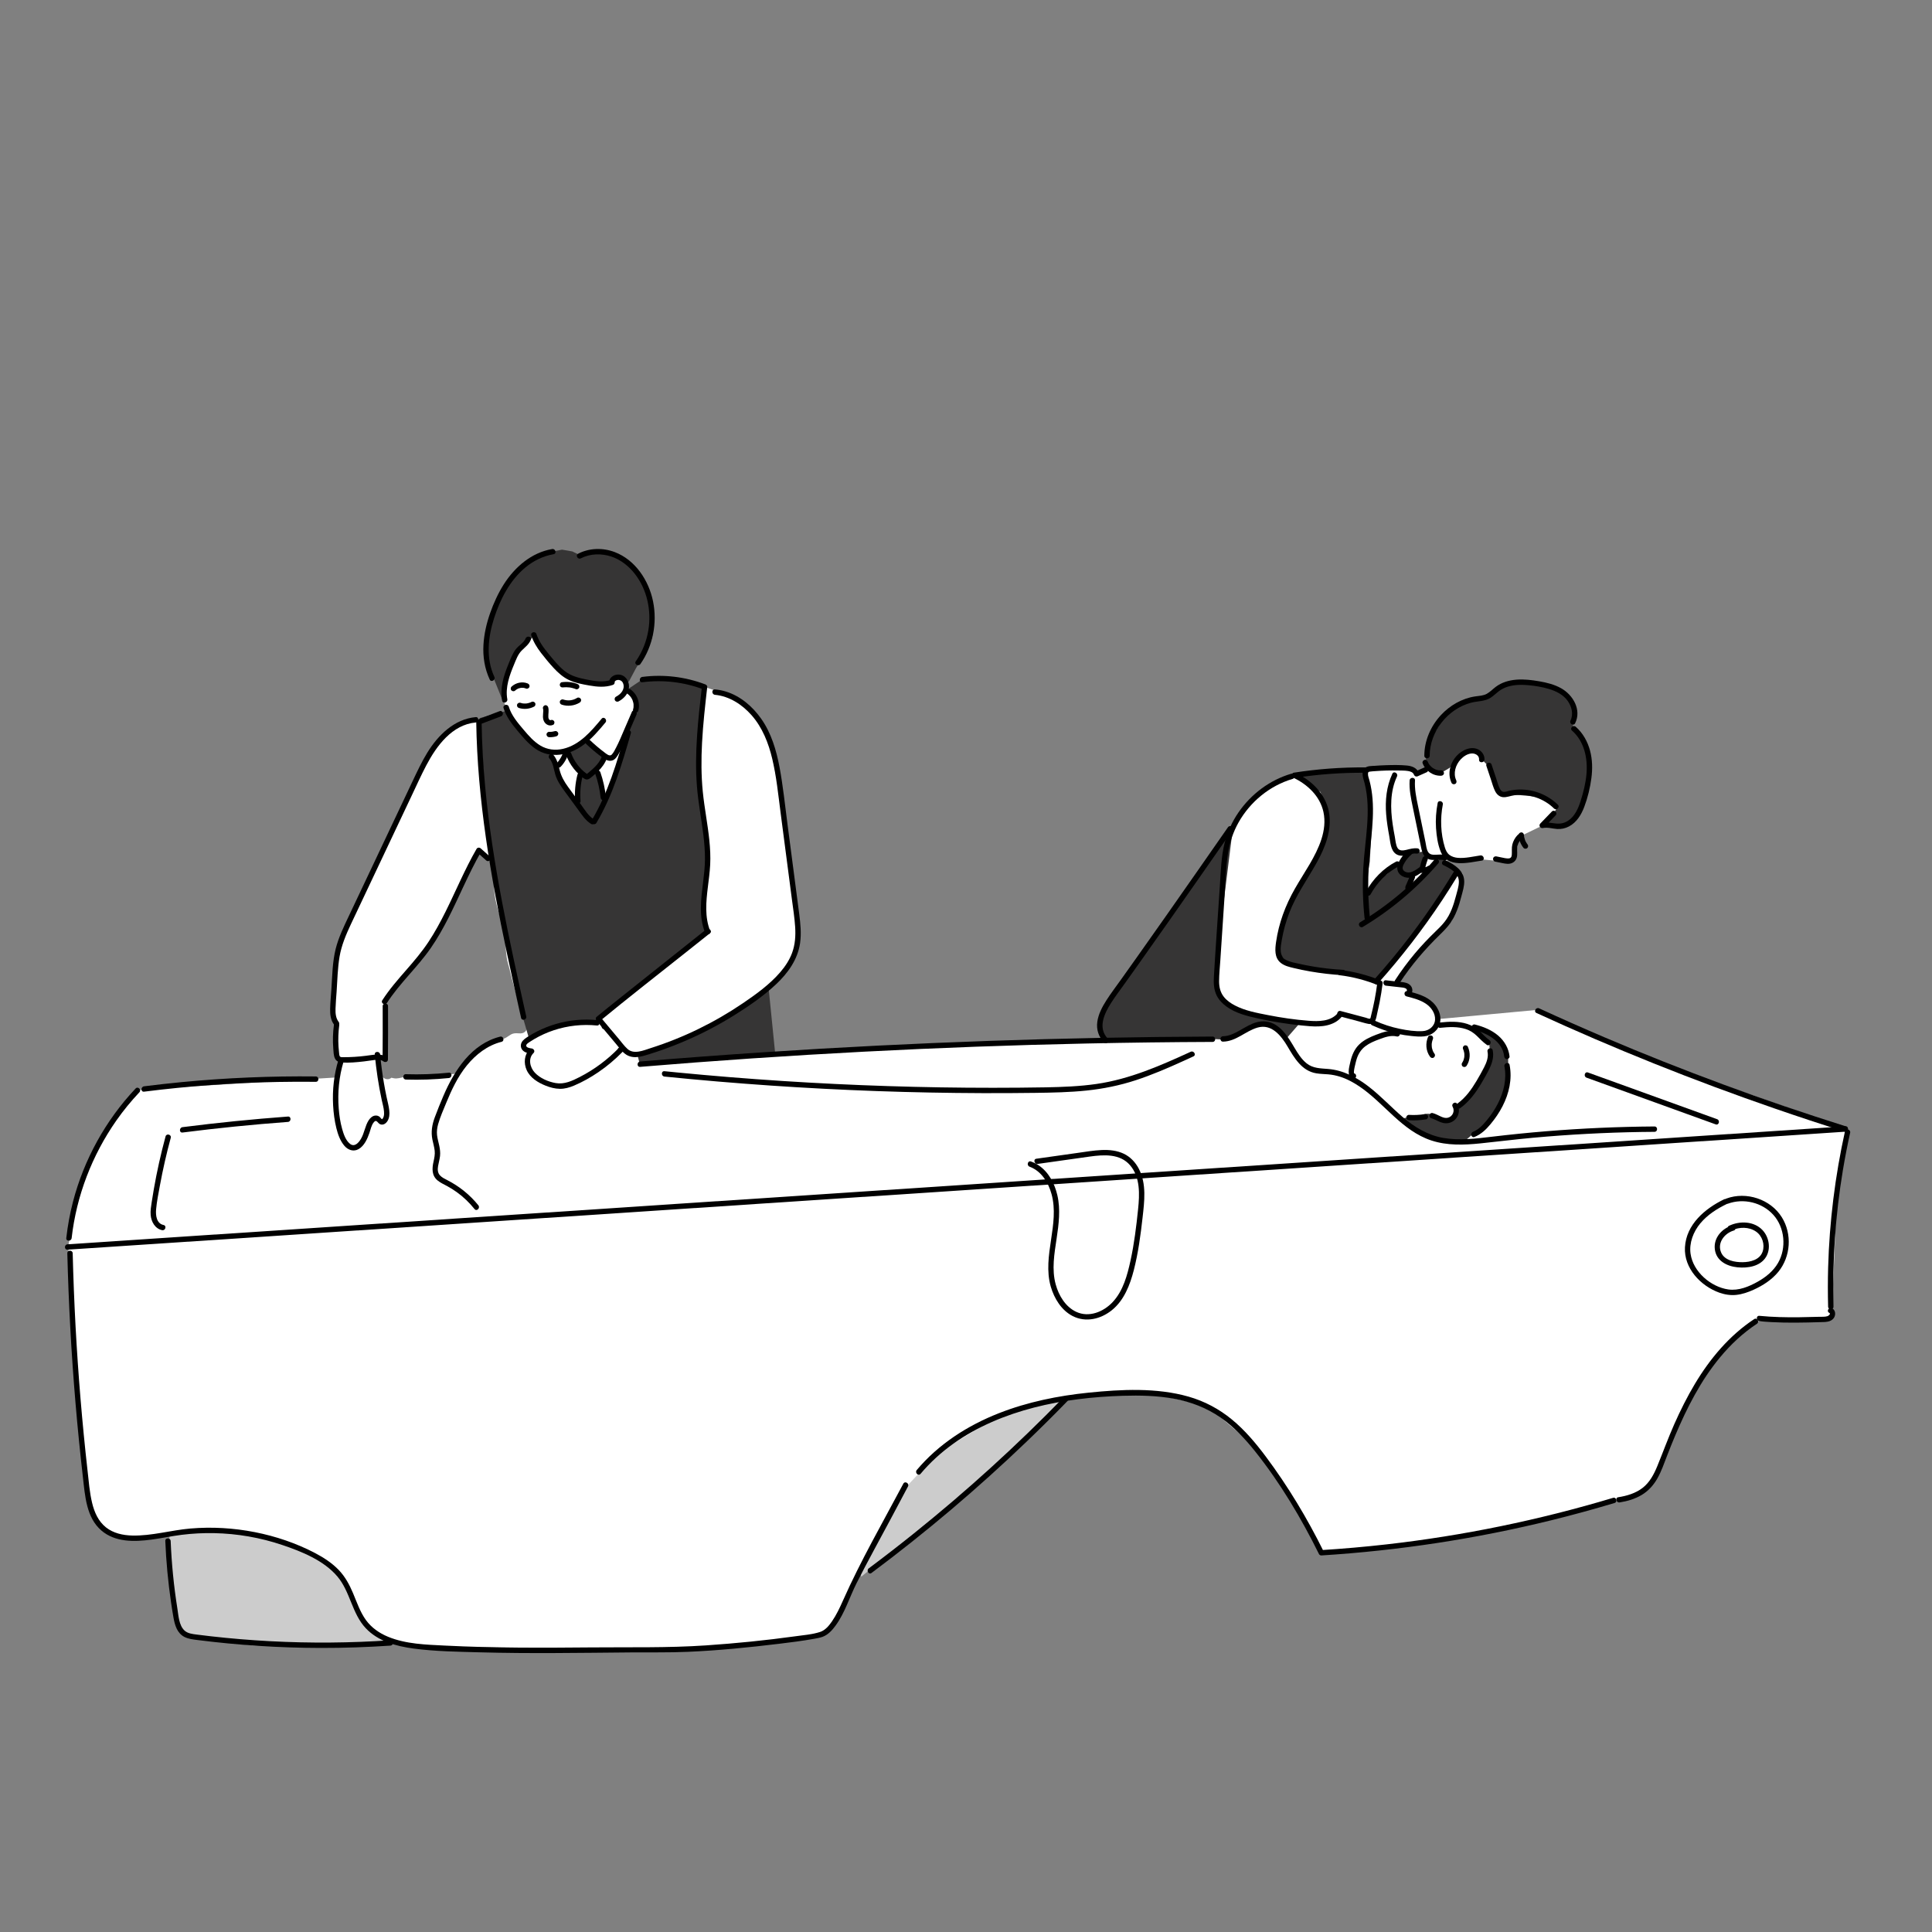 <?xml version="1.0" encoding="utf-8"?>
<!-- Generator: Adobe Adobe Illustrator 24.2.0, SVG Export Plug-In . SVG Version: 6.00 Build 0)  -->
<svg version="1.1" xmlns="http://www.w3.org/2000/svg" xmlns:xlink="http://www.w3.org/1999/xlink" x="0px" y="0px" width="1080px"
	 height="1080px" viewBox="0 0 1080 1080" style="enable-background:new 0 0 1080 1080;" xml:space="preserve">
<rect x="0" y="0" width="1080" height="1080" fill="#808080" stroke="none"/>
<style type="text/css">
	.st0{fill:#CCCCCC;}
	.st1{fill:#FFFFFF;}
	.st2{fill:#363535;}
</style>
<g id="レイヤー_5">
	<polygon class="st0" points="95.1,856.04 93.67,868.91 97.11,897.23 100.54,910.67 107.98,915.82 141.16,919.83 174.05,920.11 
		204.37,920.4 217.81,918.68 219.53,919.26 208.95,910.67 199.22,892.37 180.06,862.91 144.02,849.46 	"/>
	<polygon class="st0" points="481.47,881.38 546.01,828.79 577.99,800.7 598.61,781.28 584.86,768.73 522.41,789.64 474.3,851.2 	
		"/>
	<polygon class="st0" points="952.18,679.45 945.15,689.4 943.2,701.69 950.23,714.96 962.33,722.57 975.79,721.6 985.74,718.47 
		991.79,711.84 997.45,703.84 999.4,695.64 998.04,686.08 991.21,675.15 976.77,669.1 964.08,670.86 	"/>
</g>
<g id="レイヤー_4">
	<path class="st1" d="M1031.19,630.31l-109.54-38.4l-61.2-27.48l-55.76,5.18l-1-5.51l-10.02-7.26l-5.26-1l-0.25-4.26l-6.01-2.25
		l11.27-16.03l11.52-11.52l6.76-7.26l5.26-18.79l0.5-7.51l-8.27-5.01l-0.5-3.76l12.52,1.5l7.51-0.5l8.27,0.75l6.76,0.75l3.51-1.75
		l0.75-6.26l1-4.01l1.5-2.76l11.68-5.67l10.85-10.1l-4.06-3.23l-57.29-48.34l-10.4,8.14L798,422.86l1.43,5.45l-6.96,4.05l-3.8-2.66
		l-7.47-0.89l-16.71,1.39l-15.06,0.38l-24.3,2.03l-11.01,4.3l-10.51,6.58l-10.13,11.9l-4.81,7.47L615.2,567.11l-0.7,7.5l2.11,6.8
		l-183.74,7l-3.97-35.95l13.33-15.18l5-15.92l-4.07-22.22l-4.63-42.4l-8.15-40.54l-5.92-12.96l-11.48-10.92l-9.63-5.18l-9.07-2.96
		l-29.78-5.02l-5.6,1.13l-7.55,5.23l-1.07-4.4l-6.16-2.83l-6.41,2.09l-40.4-25l-10.35,12.94l-5.69,22.39l2.46,7.38l-19.67,4.66
		l-11.69,3.69l-13.29,18.1l-15.78,30.39l-27.4,56.96l-5.77,16.61l-3.17,17.73l-1.01,15.71l0.63,8.74l1.65,3.8v15.07l1.27,3.8
		l-0.63,8.91L81.1,608.89l-4.49,0.73l-13.36,16.61l-13.36,22.21l-8.13,25.82l-3.61,22.57l8.43,117.88l5.07,30.74l7.69,10.96
		l12.43,3.92l9.32-1.14l10.3-1.47h2.13l17.75-1.33l18.02,0.57l27.18,4.65l16.29,6.37l13.22,7.59l6.12,8.33l6.98,14.57l9.06,13.59
		l10.53,5.63l19.31,2.78l109.63,1.33h39.9l36.82-2.6l36.98-6.65l10.41-14.57l34.86-66.84l18.04-19.1l35.02-21.38l43.97-10.91
		l41.25-0.5l30.01,6.64l24.65,21.07l14.13,17.94l17.24,27.1l8.4,15.23l62.06-5.98l61.81-11.11l39.59-11.11l11.46-1.74l6.95-5.21
		l5.21-6.6l8.07-23.54l12.43-22.52l13.2-20.19l15.53-15.92l6.6-4.66l18.64-1.16l22.91-1.16l0.39-5.05l1.94-45.82l1.94-25.63
		l1.94-17.86l1.16-0.39l1.64-8.53L1031.19,630.31z M291.08,577.67c-1.49,0.04-2.89-0.3-4.36,0.15c-1.89,0.58-3.25,2.25-5.19,2.84
		c-2.19,0.67-4.07,0.09-6.19,1.19c-1.11,0.57-2.06,1.38-3.22,1.94c-3.2,1.57-5.43,4.14-8.33,6.2c-1.61,1.15-3.97,2.55-5.07,4.25
		c-0.9,1.4-0.67,2.92-1.6,4.22c-1.46,2.04-3.92,1.98-6.12,2.12c-3.91,0.24-7.61,1.95-11.55,1.8c-4.03-0.16-7.82-0.89-11.9-0.58
		c-2.07,0.15-4,1.01-6.06,1.07c-0.94,0.03-1.82-0.23-2.71-0.41c-2.57,2.24-6.45-0.42-5.69-3.67c0.01-0.05,0.04-0.1,0.05-0.15
		c-0.75-2.19-1.1-5.26-0.53-6.97c0.58-1.71,1.79-2.24,2.94-2.44c-0.01-0.05,0-0.11-0.01-0.16c-0.23-1.73-0.41-3.32-0.41-5.08
		c-0.01-6.07-0.79-12.3-0.16-18.32c0.38-3.61,0.48-7.43,2.81-10.37c3.22-4.06,6.98-8.25,10.56-11.99c3.21-3.36,7.27-6.8,9.85-10.61
		c2.53-3.73,4.94-7.77,7.27-11.63c2.45-4.06,4.5-8.17,5.53-12.71c0.98-4.32,3.17-9.39,5.54-13.16c0.44-0.7,1.03-1.07,1.65-1.19
		c1.26-2.28,1.63-5.15,2.71-7.57c1.24-2.78,3.08-5.73,4.88-8.18c1.27-1.73,3.55-2.28,5.23-0.67c5.78,5.52,4.58,14.76,5.44,21.97
		c1,8.37,4.71,15.98,5.79,24.3c0.65,4.96,0.34,9.8,1.75,14.7c1.12,3.88,1.94,7.84,3.05,11.7c1.15,4,2.18,7.83,3.06,11.9
		c0.54,2.51,1.16,4.66,2.58,6.86c0.94,1.46,1.63,2.26,1.96,4.01C295.07,575.38,293.63,577.61,291.08,577.67z"/>
</g>
<g id="レイヤー_3">
	<polygon class="st2" points="829.61,389.95 820.54,392.13 813.56,395.04 806.43,402.28 801.8,409.82 797.94,417.92 797.07,424.22 
		798.26,429.43 801.75,431.53 805.55,432.1 810.42,429.19 812.94,426.23 815.64,423.28 818.11,421.77 822.78,419.06 823.89,420.88 
		826.32,421.78 827.79,423.64 829.04,425.24 833.25,429.48 837.91,443.06 846.58,444.21 855.29,445 863.24,446.19 868.31,450.17 
		870.02,452.06 868.48,454.89 861.73,461.93 869.7,461.91 876.32,461.01 879.26,458.59 883.36,453.52 886.83,444.64 888.8,436.19 
		889.16,428.03 887.13,421.75 885.47,415.4 882.31,408.51 879.54,407.46 878.93,403.41 880.19,397.88 879.05,391.23 873.82,386.51 
		865.83,382.67 855.71,380.5 846.66,380.51 840.71,382.82 835.54,386.79 	"/>
	<path class="st2" d="M824.01,574.93l4.63,4.77l3.79,2.94l0.42,5.05l-0.84,7.29l-4.63,7.85l-4.91,7.85l-5.89,5.75l-2.38,3.79
		l-0.28,2.8c0,0-2.94,2.24-5.56,3.14c-1.56,0.61-3.31-0.12-4.71-1.04c-1.4-0.92-2.72-2.07-4.36-2.42c-3.5-0.75-6.77,2.37-10.35,2.3
		c-1.47-0.03-3.12-0.57-4.31,0.29c3.59,3.85,7.28,7.78,12.01,10.1c2.87,1.41,6.01,2.16,9.12,2.9c4.06,0.97,8.56,1.88,12.24-0.1
		c3.12-1.68,5.34-5.32,8.87-5.57l10.18-11.28l3.79-7.43l2.24-8.41l0.28-6.45l-0.28-3.93v-4.77l-2.52-6.31l-4.35-4.77l-5.19-3.08
		L824.01,574.93z"/>
	<polygon class="st2" points="309.8,308.11 300.29,310.56 293.08,316.04 286.31,322.96 280.54,333.05 274.49,347.46 272.18,360.29 
		273.33,369.95 274.92,376.58 280.97,391.57 282.7,385.23 283.86,377.01 286.74,370.67 289.48,365.33 293.8,361.15 295.82,358.42 
		298.99,354.67 301.15,361.15 305.62,366.2 310.52,371.68 315.57,376.87 322.34,379.6 329.98,382.63 337.48,383.06 342.09,382.2 
		344.4,378.45 348.14,378.6 350.16,382.06 351.75,380.61 355.5,373.55 358.52,368.65 361.41,363.46 364.58,356.25 365.3,349.48 
		364.72,340.69 362.99,332.04 357.51,321.51 349.44,313.44 341.37,308.54 331.28,308.69 324.07,310.27 319.94,308.26 314.18,307.26 
			"/>
	<polygon class="st2" points="284.04,397.11 268.14,401.42 271.5,450.64 275.81,487.33 280.86,514.28 286.85,540.86 291.91,567.44 
		295.65,580.35 305.19,574.74 317.73,572.68 326.72,570.81 334.21,571.37 345.93,559.48 370.46,540.79 394.4,521.52 395.96,521.33 
		395.18,516.66 394.01,508.29 394.4,500.11 394.75,490.07 395.67,481.72 394.88,471.08 392.84,451.84 390.38,424.05 391.65,408.27 
		393.84,384.19 384.85,380.16 370.8,378.78 359.74,379.35 351.56,384.88 354.9,389.26 355.83,395.37 353.64,401.47 350.99,409.42 
		348.91,419.33 346.04,429.92 340.74,442.48 337.86,447.2 337.17,442.59 336.36,436.37 334.86,432.23 333.94,430.27 336.59,426.81 
		338.2,422.67 329.22,414.03 322.65,417.37 317.81,419.21 320.12,424.16 323.34,429.35 324.95,432.57 324.15,436.83 323.34,443.63 
		322.88,448.7 317.7,442.59 313.21,435.22 311.71,430.5 309.06,424.16 307.68,420.94 300.32,417.53 293.73,411.47 286.98,403.42 	
		"/>
	<polygon class="st2" points="763.32,430.83 725.91,432.49 730.73,437.62 738.13,442.75 740.99,449.99 742.2,457.38 740.69,466.28 
		736.32,477.59 729.68,488.91 723.04,499.62 718.21,512.59 715.2,524.96 715.5,533.71 719.87,538.08 727.87,540.5 740.84,541.55 
		752.15,543.36 761.66,546.23 768.9,547.74 774.18,543.36 784.13,531.75 796.05,516.21 806.01,501.13 812.79,489.66 814.6,486.49 
		805.86,479.4 802.69,481.52 791.37,495.24 787,498.41 789.11,494.64 791.22,489.21 795.15,486.34 797.56,480.76 798.77,477.29 
		796.35,475.93 790.77,476.69 786.85,477.14 785.19,481.06 782.63,483.48 779.91,484.08 775.54,488.45 771.01,491.62 768.9,495.24 
		765.58,498.26 763.32,500.97 764.22,490.87 765.73,481.67 766.33,470.35 766.79,461.91 766.79,452.55 765.13,439.28 	"/>
	<polygon class="st2" points="689.16,463.09 616.59,564.24 613.83,570.03 615.14,575.57 618.3,580.57 678.89,580.83 685.61,581.23 
		695.62,577.01 704.05,573.2 710.46,572.72 715.14,576.89 719.19,580.44 726.03,572.59 689.6,563.25 683.42,559.58 679.91,550.72 
		679.24,542.87 	"/>
	<polygon class="st2" points="429.62,551.94 433.3,588.61 357.64,594.87 356.28,589.5 384.15,579.76 403.86,569.8 	"/>
</g>
<g id="レイヤー_1">
	<g>
		<g>
			<path d="M1031.57,629.62c-129.34,8.58-258.68,17.16-388.02,25.75c-129.34,8.58-258.68,17.16-388.02,25.75
				c-72.59,4.82-145.18,9.63-217.77,14.45c-1.92,0.13-1.93,3.13,0,3c129.34-8.58,258.68-17.16,388.02-25.75
				c129.34-8.58,258.68-17.16,388.02-25.75c72.59-4.82,145.18-9.63,217.77-14.45C1033.49,632.49,1033.51,629.49,1031.57,629.62
				L1031.57,629.62z"/>
		</g>
	</g>
	<g>
		<g>
			<path d="M1031.35,632.42c-5.52,25-8.69,50.52-9.41,76.12c-0.2,7.3-0.2,14.6-0.01,21.9c0.05,1.93,3.05,1.93,3,0
				c-0.67-25.49,1.06-51.04,5.24-76.2c1.17-7.04,2.53-14.05,4.07-21.02C1034.66,631.33,1031.77,630.53,1031.35,632.42
				L1031.35,632.42z"/>
		</g>
	</g>
	<g>
		<g>
			<path d="M983.51,738.56c9.05,0.89,18.14,0.91,27.22,0.71c2.23-0.05,4.46-0.11,6.69-0.18c1.83-0.05,3.8,0.04,5.52-0.65
				c1.51-0.6,2.62-1.79,2.86-3.43c0.22-1.49-0.33-3.02-1.73-3.72c-1.72-0.86-3.25,1.73-1.51,2.59c1.06,0.52-0.38,1.67-0.94,1.85
				c-1.46,0.49-3.18,0.32-4.69,0.37c-3.72,0.11-7.44,0.21-11.15,0.25c-7.43,0.09-14.87-0.07-22.27-0.79
				C981.59,735.37,981.6,738.37,983.51,738.56L983.51,738.56z"/>
		</g>
	</g>
	<g>
		<g>
			<path d="M980.6,737.39c-13.86,9.16-24.66,22.04-33.14,36.21c-4.34,7.25-8.11,14.83-11.54,22.55c-3.42,7.72-6.29,15.65-9.49,23.46
				c-1.87,4.54-4.25,9.07-8.21,12.13c-3.92,3.03-8.81,4.47-13.63,5.23c-1.9,0.3-1.09,3.19,0.8,2.89c4.3-0.67,8.58-1.92,12.33-4.17
				c3.77-2.26,6.67-5.52,8.82-9.33c2.17-3.86,3.63-8.09,5.22-12.21c1.51-3.94,3.08-7.86,4.72-11.74
				c6.51-15.42,14.26-30.63,24.98-43.58c5.97-7.22,12.85-13.67,20.68-18.84C983.72,738.92,982.22,736.32,980.6,737.39L980.6,737.39z
				"/>
		</g>
	</g>
	<g>
		<g>
			<path d="M901.73,837.3c-41.34,12.41-83.78,21.16-126.67,26.02c-12.12,1.37-24.27,2.43-36.44,3.2c0.43,0.25,0.86,0.5,1.3,0.74
				c-9.18-18.55-19.92-36.42-32.31-53.01c-5.61-7.51-11.7-14.76-18.95-20.73c-7.17-5.91-15.32-10.25-24.26-12.8
				c-17.9-5.1-37.54-4.09-55.87-2.22c-17.07,1.74-34.09,5.19-50.1,11.47c-17.56,6.89-33.74,17.26-45.95,31.78
				c-1.24,1.47,0.88,3.6,2.12,2.12c21.8-25.9,55.31-37.52,88-41.69c8.34-1.06,16.73-1.68,25.13-1.93
				c9.57-0.28,19.25-0.09,28.69,1.67c9.27,1.73,18.08,5.06,25.84,10.46c7.48,5.21,13.78,11.96,19.44,19.05
				c14,17.56,25.7,37.24,35.64,57.33c0.22,0.44,0.8,0.77,1.3,0.74c43.35-2.72,86.45-9.29,128.62-19.68
				c11.84-2.92,23.6-6.14,35.28-9.64C904.37,839.64,903.59,836.75,901.73,837.3L901.73,837.3z"/>
		</g>
	</g>
	<g>
		<g>
			<path d="M504.96,829.4c-11.48,21.59-23.78,42.91-33.71,65.26c-1.8,4.05-3.7,8.12-6.23,11.78c-1.64,2.38-3.73,4.9-6.58,5.83
				c-4.38,1.43-9.31,1.79-13.84,2.42c-16.55,2.3-33.23,3.95-49.9,5.09c-21.4,1.46-42.94,0.93-64.38,1.13
				c-27.14,0.25-54.31,0.36-81.42-1.01c-10.69-0.54-21.98-0.8-32.01-4.95c-4.82-1.99-9.23-5.05-12.31-9.3
				c-3.27-4.52-5.05-9.87-7.19-14.96c-2.03-4.84-4.47-9.39-8.15-13.18c-3.74-3.85-8.33-6.83-13.06-9.32
				c-10.54-5.53-22.03-9.41-33.7-11.71c-11.84-2.33-24.01-3.05-36.04-2.03c-10.89,0.92-21.65,4.21-32.63,3.92
				c-5.15-0.14-10.42-1.28-14.55-4.54c-4.32-3.42-6.54-8.54-7.79-13.77c-1.4-5.85-1.86-11.93-2.53-17.9
				c-0.76-6.73-1.46-13.46-2.12-20.2c-2.63-26.96-4.48-54-5.54-81.06c-0.26-6.77-0.48-13.54-0.65-20.31c-0.05-1.93-3.05-1.93-3,0
				c0.7,28,2.22,55.98,4.59,83.9c1.17,13.8,2.55,27.59,4.13,41.35c1.18,10.24,1.87,22.45,10.28,29.69
				c7.74,6.67,18.49,6.39,28.04,5.11c5.62-0.75,11.17-1.95,16.8-2.66c6.06-0.76,12.18-1.07,18.28-0.95
				c12.92,0.26,25.77,2.5,38.02,6.62c10.9,3.67,23.22,8.62,30.84,17.63c7.21,8.53,8.1,20.65,15.83,28.88
				c6.87,7.32,17.01,10.08,26.64,11.37c12.29,1.64,24.85,1.79,37.23,2.13c14.03,0.39,28.07,0.46,42.11,0.4
				c14.04-0.05,28.09-0.23,42.13-0.35c10.63-0.09,21.29,0.13,31.92-0.33c17.09-0.74,34.17-2.45,51.15-4.51
				c6.45-0.78,12.92-1.59,19.32-2.75c1.61-0.29,3.3-0.55,4.84-1.11c3.12-1.13,5.47-3.75,7.36-6.36c5.2-7.16,7.73-15.78,11.67-23.6
				c6.12-12.15,12.78-24.06,19.16-36.07c3.2-6.02,6.4-12.04,9.6-18.05C508.46,829.21,505.87,827.69,504.96,829.4L504.96,829.4z"/>
		</g>
	</g>
	<g>
		<g>
			<path d="M40.05,692.11c2.66-23.59,11.43-46.39,25.05-65.81c3.88-5.54,8.18-10.78,12.82-15.7c1.32-1.4-0.79-3.53-2.12-2.12
				c-16.75,17.74-28.87,39.72-35.01,63.33c-1.73,6.67-2.96,13.46-3.74,20.3C36.84,694.03,39.84,694.01,40.05,692.11L40.05,692.11z"
				/>
		</g>
	</g>
	<g>
		<g>
			<path d="M80.53,610.25c24.81-3.14,49.78-4.96,74.78-5.43c7.07-0.13,14.15-0.16,21.22-0.08c1.93,0.02,1.93-2.98,0-3
				c-25-0.28-50.02,0.77-74.91,3.16c-7.04,0.68-14.07,1.46-21.09,2.35C78.64,607.49,78.62,610.49,80.53,610.25L80.53,610.25z"/>
		</g>
	</g>
	<g>
		<g>
			<path d="M279.57,579.49c-15.95,4.02-25.5,18.71-31.62,32.9c-1.72,4-3.36,8.05-4.88,12.14c-1.54,4.14-2.23,8.13-1.36,12.5
				c0.41,2.07,1.06,4.11,1.28,6.22c0.23,2.13-0.2,4.1-0.66,6.17c-0.86,3.83-1.02,7.75,2.29,10.47c1.56,1.28,3.39,2.1,5.15,3.05
				c1.95,1.04,3.83,2.22,5.62,3.51c3.72,2.67,7.02,5.88,9.89,9.44c1.21,1.5,3.32-0.63,2.12-2.12c-4.72-5.86-10.65-10.62-17.34-14.05
				c-1.44-0.74-2.99-1.46-4.11-2.67c-1.33-1.43-1.38-3.33-1.07-5.16c0.32-1.89,0.88-3.73,1.1-5.64c0.22-1.93-0.03-3.85-0.42-5.75
				c-0.41-2-1.03-3.98-1.25-6.01c-0.22-2.07,0.06-4.09,0.62-6.09c1.13-4,2.87-7.88,4.44-11.72c3.03-7.39,6.51-14.82,11.58-21.05
				c5.03-6.19,11.57-11.27,19.4-13.24C282.24,581.91,281.44,579.02,279.57,579.49L279.57,579.49z"/>
		</g>
	</g>
	<g>
		<g>
			<path d="M226.88,603.48c8.03,0.25,16.07-0.03,24.06-0.85c1.9-0.2,1.92-3.2,0-3c-7.99,0.82-16.03,1.11-24.06,0.85
				C224.95,600.42,224.95,603.42,226.88,603.48L226.88,603.48z"/>
		</g>
	</g>
	<g>
		<g>
			<path d="M357.85,596.38c41.58-3.46,83.21-6.29,124.88-8.47c41.63-2.18,83.29-3.71,124.97-4.59c23.38-0.5,46.77-0.79,70.15-0.88
				c1.93-0.01,1.93-3.01,0-3c-41.67,0.16-83.34,0.97-124.99,2.42c-41.67,1.45-83.33,3.55-124.93,6.29
				c-23.37,1.54-46.73,3.28-70.07,5.23C355.94,593.54,355.93,596.54,357.85,596.38L357.85,596.38z"/>
		</g>
	</g>
	<g>
		<g>
			<path d="M858.88,566.26c21.65,9.96,43.55,19.37,65.67,28.24c22.33,8.95,44.88,17.35,67.62,25.2c12.94,4.47,25.94,8.76,39,12.87
				c1.85,0.58,2.64-2.31,0.8-2.89c-23.01-7.25-45.85-15.04-68.48-23.39c-22.41-8.27-44.63-17.07-66.6-26.44
				c-12.24-5.22-24.41-10.61-36.49-16.17C858.65,562.87,857.13,565.45,858.88,566.26L858.88,566.26z"/>
		</g>
	</g>
	<g>
		<g>
			<path d="M92.55,635.27c-2.64,9.74-4.84,19.59-6.57,29.52c-0.42,2.4-0.81,4.81-1.18,7.22c-0.36,2.37-0.79,4.8-0.58,7.2
				c0.33,3.75,2.44,7.63,6.39,8.46c1.88,0.4,2.69-2.5,0.8-2.89c-3.94-0.83-4.45-5.4-4.15-8.71c0.4-4.47,1.32-8.95,2.13-13.37
				c1.65-8.96,3.67-17.85,6.06-26.64C95.95,634.2,93.05,633.41,92.55,635.27L92.55,635.27z"/>
		</g>
	</g>
	<g>
		<g>
			<path d="M102.02,633.09c19.59-2.5,39.24-4.47,58.94-5.93c1.91-0.14,1.93-3.14,0-3c-19.69,1.46-39.35,3.43-58.94,5.93
				C100.13,630.33,100.11,633.33,102.02,633.09L102.02,633.09z"/>
		</g>
	</g>
	<g>
		<g>
			<path d="M886.88,602.42c18.75,6.78,37.51,13.56,56.26,20.35c5.31,1.92,10.63,3.84,15.94,5.76c1.82,0.66,2.6-2.24,0.8-2.89
				c-18.75-6.78-37.51-13.56-56.26-20.35c-5.31-1.92-10.63-3.84-15.94-5.76C885.86,598.87,885.08,601.76,886.88,602.42
				L886.88,602.42z"/>
		</g>
	</g>
	<g>
		<g>
			<path d="M683.69,582.28c7.36-0.13,12.52-5.9,19.27-7.85c7.87-2.28,13.24,4.55,16.79,10.57c3.81,6.46,7.97,13.65,16.04,14.99
				c2.23,0.37,4.49,0.4,6.74,0.58c2.14,0.18,4.24,0.61,6.29,1.23c4,1.23,7.7,3.23,11.15,5.56c13.9,9.4,23.7,24.76,40.19,30.18
				c8.81,2.9,18.28,2.55,27.38,1.62c9.82-1,19.61-2.26,29.45-3.15c20.1-1.83,40.27-2.9,60.44-3.23c2.48-0.04,4.96-0.07,7.44-0.08
				c1.93-0.01,1.93-3.01,0-3c-20.18,0.14-40.36,1.03-60.47,2.67c-10.03,0.82-20.04,1.83-30.04,3.02
				c-9.15,1.08-18.59,2.31-27.74,0.68c-8.66-1.55-15.96-6.03-22.56-11.68c-6.43-5.51-12.2-11.75-18.91-16.94
				c-6.63-5.13-14.16-9.18-22.64-9.89c-4.3-0.36-8.52-0.29-12.06-3.11c-2.92-2.32-4.94-5.59-6.83-8.76
				c-3.63-6.1-7.97-13.58-15.73-14.64c-7.4-1.01-12.96,4.67-19.38,7.18c-1.56,0.61-3.17,1.01-4.85,1.04
				C681.76,579.32,681.75,582.32,683.69,582.28L683.69,582.28z"/>
		</g>
	</g>
	<g>
		<g>
			<path d="M371.44,601.81c19.72,1.99,39.47,3.67,59.25,5.02c19.68,1.35,39.38,2.37,59.09,3.08c19.81,0.71,39.63,1.09,59.45,1.16
				c9.86,0.03,19.72-0.02,29.59-0.15c9.55-0.13,19.11-0.31,28.61-1.3c9.34-0.98,18.5-2.84,27.43-5.76
				c8.88-2.9,17.48-6.61,25.98-10.46c2.1-0.95,4.19-1.91,6.29-2.87c1.75-0.8,0.23-3.39-1.51-2.59c-16.97,7.78-34.07,15.31-52.69,18
				c-9.4,1.36-18.92,1.71-28.41,1.89c-9.81,0.18-19.62,0.24-29.42,0.25c-19.63,0-39.25-0.31-58.87-0.95
				c-19.62-0.63-39.22-1.58-58.81-2.85s-39.15-2.85-58.69-4.75c-2.43-0.24-4.86-0.48-7.29-0.72
				C369.52,598.62,369.53,601.62,371.44,601.81L371.44,601.81z"/>
		</g>
	</g>
	<g>
		<g>
			<path d="M281.5,395.83c1.51,4.84,4.59,8.85,7.8,12.69c3.02,3.61,6.08,7.28,9.96,10c8.47,5.93,19.15,3.71,26.99-2.19
				c4.68-3.52,8.46-7.97,12.2-12.45c1.23-1.47-0.88-3.61-2.12-2.12c-5.85,7-12.24,14.65-21.55,16.83c-4.37,1.02-8.83,0.51-12.7-1.81
				c-3.7-2.22-6.59-5.56-9.34-8.81c-3.32-3.92-6.79-7.96-8.34-12.94C283.82,393.19,280.92,393.98,281.5,395.83L281.5,395.83z"/>
		</g>
	</g>
	<g>
		<g>
			<path d="M343.56,381.12c0.05-0.08,0.09-0.16,0.15-0.23c-0.1,0.12-0.09,0.12,0.02-0.02c0.04-0.04,0.44-0.41,0.19-0.22
				c0.14-0.11,0.3-0.2,0.46-0.29c0.06-0.03,0.42-0.16,0.14-0.07c0.17-0.06,0.35-0.11,0.53-0.15c0.09-0.02,0.18-0.04,0.27-0.05
				c-0.17,0.02-0.17,0.03,0.01,0.01c0.16,0,0.32-0.01,0.49-0.01c0.07,0,0.54,0.08,0.22,0.01c1.25,0.25,2.04,0.97,2.41,2.25
				c0.4,1.34,0.2,2.7-0.58,3.99c-0.82,1.38-2.1,2.36-3.55,3.14c-0.71,0.38-0.94,1.37-0.54,2.05c0.42,0.72,1.34,0.92,2.05,0.54
				c3.11-1.67,5.77-4.63,5.8-8.32c0.03-3.45-2.41-6.68-6.04-6.67c-1.86,0.01-3.66,0.89-4.63,2.51
				C339.97,381.26,342.57,382.77,343.56,381.12L343.56,381.12z"/>
		</g>
	</g>
	<g>
		<g>
			<path d="M283.59,390.88c-1.21-6.68,1.23-13.32,3.76-19.4c1.12-2.68,2.15-5.66,4.23-7.77c1.92-1.95,4.08-3.42,5.15-6.05
				c0.73-1.79-2.17-2.56-2.89-0.8c-1.02,2.5-3.91,3.94-5.51,6.05c-1.93,2.54-3.03,5.71-4.23,8.63c-2.62,6.4-4.67,13.17-3.41,20.13
				C281.04,393.57,283.93,392.77,283.59,390.88L283.59,390.88z"/>
		</g>
	</g>
	<g>
		<g>
			<path d="M296.99,355.24c1.2,3.58,3.16,6.75,5.44,9.73c2.23,2.91,4.6,5.77,7.09,8.46c2.41,2.6,5.13,5.05,8.34,6.61
				c3.6,1.76,7.68,2.46,11.6,3.16c4.36,0.77,8.88,1.16,13.14-0.33c1.81-0.64,1.03-3.53-0.8-2.89c-4.49,1.58-9.22,0.82-13.77-0.09
				c-4.57-0.92-8.87-1.95-12.57-4.93c-3.3-2.66-5.99-6.04-8.68-9.3c-2.8-3.4-5.5-7-6.91-11.22
				C299.27,352.62,296.38,353.4,296.99,355.24L296.99,355.24z"/>
		</g>
	</g>
	<g>
		<g>
			<path d="M276.36,378.37c-4.85-10.33-3.54-22.29-0.15-32.84c3.36-10.43,8.69-20.87,17.17-28.05c4.6-3.89,10.11-6.65,16.07-7.67
				c1.9-0.32,1.09-3.22-0.8-2.89c-11.52,1.96-20.85,10.04-26.98,19.65c-3.2,5.02-5.69,10.51-7.67,16.12
				c-2.02,5.73-3.4,11.72-3.75,17.79c-0.38,6.67,0.67,13.33,3.51,19.4C274.59,381.63,277.17,380.11,276.36,378.37L276.36,378.37z"/>
		</g>
	</g>
	<g>
		<g>
			<path d="M324.72,312.11c5.26-2.71,11.48-2.82,17.04-0.98c5.23,1.74,9.69,5.3,13.07,9.6c6.9,8.77,9.41,20.63,7.61,31.55
				c-1.03,6.26-3.4,12.2-7.03,17.4c-1.11,1.59,1.49,3.09,2.59,1.51c7.03-10.08,9.49-22.99,7.06-35
				c-2.37-11.7-9.89-23.14-21.35-27.54c-6.61-2.54-14.18-2.4-20.51,0.86C321.49,310.4,323.01,312.99,324.72,312.11L324.72,312.11z"
				/>
		</g>
	</g>
	<g>
		<g>
			<path d="M307.11,423.97c2.16,2.49,2.42,6.03,3.33,9.07c1.06,3.55,3.17,6.52,5.33,9.47c2.45,3.35,4.9,6.69,7.35,10.04
				c2.14,2.92,4.15,6.09,7.3,8.02c1.65,1.01,3.16-1.58,1.51-2.59c-3.07-1.88-5.03-5.31-7.11-8.15c-2.42-3.31-4.86-6.62-7.27-9.94
				c-2.13-2.93-3.79-5.81-4.68-9.34c-0.78-3.12-1.48-6.21-3.64-8.7C307.96,420.39,305.85,422.52,307.11,423.97L307.11,423.97z"/>
		</g>
	</g>
	<g>
		<g>
			<path d="M313.37,428.67c2.13-2.17,3.67-4.9,4.41-7.85c0.19-0.76-0.24-1.66-1.05-1.85c-0.78-0.18-1.64,0.23-1.85,1.05
				c-0.16,0.66-0.37,1.3-0.61,1.93c-0.03,0.07-0.05,0.16-0.09,0.22c0.07-0.09,0.08-0.19,0.01-0.03c-0.07,0.16-0.15,0.33-0.22,0.49
				c-0.15,0.3-0.3,0.6-0.47,0.9c-0.32,0.57-0.68,1.12-1.06,1.65c-0.04,0.06-0.21,0.29-0.02,0.03c-0.05,0.06-0.1,0.13-0.15,0.19
				c-0.1,0.12-0.2,0.25-0.3,0.37c-0.23,0.27-0.48,0.53-0.73,0.79c-0.55,0.56-0.6,1.57,0,2.12
				C311.84,429.22,312.79,429.27,313.37,428.67L313.37,428.67z"/>
		</g>
	</g>
	<g>
		<g>
			<path d="M327.68,415.89c2.83,2.69,5.81,5.21,8.96,7.51c1.41,1.03,3.03,2.05,4.86,1.87c1.97-0.19,3.05-1.79,4.02-3.33
				c2.1-3.31,3.59-6.97,5.14-10.56c1.71-3.97,3.43-7.94,5.15-11.91c0.76-1.75-1.83-3.28-2.59-1.51c-1.49,3.45-2.98,6.89-4.47,10.34
				c-1.37,3.16-2.66,6.38-4.26,9.43c-0.71,1.36-1.47,3-2.54,4.12c-1.2,1.24-3.13-0.55-4.14-1.31c-2.8-2.09-5.45-4.37-7.99-6.77
				C328.4,412.44,326.28,414.56,327.68,415.89L327.68,415.89z"/>
		</g>
	</g>
	<g>
		<g>
			<path d="M350.64,387.79c0.1,0.07,0.21,0.13,0.31,0.2c0.03,0.02,0.29,0.21,0.11,0.07c0.17,0.13,0.34,0.28,0.5,0.43
				c0.34,0.31,0.66,0.65,0.95,1.02c-0.13-0.16,0.03,0.04,0.07,0.11c0.06,0.08,0.11,0.16,0.17,0.24c0.14,0.2,0.26,0.41,0.38,0.63
				c0.11,0.19,0.21,0.39,0.31,0.59c0.01,0.03,0.17,0.37,0.1,0.22c-0.06-0.13,0.09,0.24,0.09,0.23c0.15,0.41,0.28,0.84,0.38,1.27
				c0.05,0.24,0.1,0.48,0.13,0.72c-0.02-0.16-0.01-0.07,0,0.04c0.01,0.12,0.02,0.24,0.03,0.37c0.03,0.46,0.02,0.93-0.02,1.39
				c0,0.03-0.05,0.41-0.03,0.24c0.02-0.17-0.05,0.25-0.04,0.23c-0.05,0.24-0.11,0.48-0.17,0.71c-0.52,1.86,2.38,2.66,2.89,0.8
				c1.26-4.53-0.72-9.56-4.65-12.1c-0.68-0.44-1.66-0.14-2.05,0.54C349.67,386.46,349.96,387.35,350.64,387.79L350.64,387.79z"/>
		</g>
	</g>
	<g>
		<g>
			<path d="M349.76,409.12c-4.88,16.96-9.85,34.13-18.96,49.4c-0.99,1.66,1.6,3.17,2.59,1.51c9.23-15.48,14.31-32.91,19.26-50.12
				C353.19,408.06,350.3,407.27,349.76,409.12L349.76,409.12z"/>
		</g>
	</g>
	<g>
		<g>
			<path d="M316.37,421.86c1.06,2.86,2.52,5.5,4.42,7.9c0.86,1.09,1.79,2.12,2.81,3.06c1.02,0.95,2.19,2.1,3.46,2.7
				c1.54,0.73,2.73-0.4,3.85-1.33c1.13-0.93,2.25-1.89,3.3-2.91c2.19-2.13,4.01-4.56,5.07-7.45c0.67-1.81-2.23-2.6-2.89-0.8
				c-0.82,2.23-2.3,4.11-3.96,5.78c-0.88,0.89-1.82,1.72-2.77,2.52c-0.41,0.35-0.83,0.69-1.25,1.04c-0.17,0.14-0.33,0.27-0.5,0.41
				c0.15,0.01,0.29,0.02,0.44,0.03c0-0.01-0.71-0.5-0.72-0.51c-3.78-2.83-6.72-6.83-8.36-11.25
				C318.6,419.27,315.7,420.04,316.37,421.86L316.37,421.86z"/>
		</g>
	</g>
	<g>
		<g>
			<path d="M322.79,433.06c-1.22,4.81-1.66,9.8-1.26,14.75c0.07,0.81,0.64,1.5,1.5,1.5c0.76,0,1.57-0.69,1.5-1.5
				c-0.38-4.69-0.01-9.39,1.15-13.95C326.16,431.98,323.27,431.18,322.79,433.06L322.79,433.06z"/>
		</g>
	</g>
	<g>
		<g>
			<path d="M332.72,432.47c1.51,4.32,2.55,8.81,3.02,13.37c0.08,0.81,0.63,1.5,1.5,1.5c0.75,0,1.58-0.69,1.5-1.5
				c-0.5-4.83-1.53-9.58-3.13-14.16c-0.27-0.76-1.03-1.27-1.85-1.05C333.03,430.83,332.45,431.7,332.72,432.47L332.72,432.47z"/>
		</g>
	</g>
	<g>
		<g>
			<path d="M314.81,384.26c-0.31,0.04,0.27-0.03,0.32-0.03c0.14-0.01,0.29-0.02,0.43-0.03c0.34-0.02,0.68-0.03,1.01-0.03
				c0.63,0,1.26,0.04,1.88,0.12c-0.31-0.04,0.16,0.03,0.18,0.03c0.17,0.03,0.33,0.06,0.5,0.09c0.31,0.06,0.61,0.13,0.92,0.21
				c0.66,0.17,1.3,0.39,1.93,0.64c0.73,0.29,1.68-0.32,1.85-1.05c0.2-0.87-0.27-1.53-1.05-1.85c-2.79-1.12-5.8-1.39-8.77-0.99
				c-0.78,0.11-1.27,1.15-1.05,1.85C313.24,384.07,313.98,384.37,314.81,384.26L314.81,384.26z"/>
		</g>
	</g>
	<g>
		<g>
			<path d="M294.93,382.03c-3.02-1.21-6.66-0.39-8.99,1.83c-0.57,0.54-0.59,1.58,0,2.12c0.61,0.56,1.51,0.58,2.12,0
				c0.12-0.11,0.24-0.23,0.37-0.33c0.03-0.03,0.23-0.17,0.07-0.05c-0.17,0.11,0.04-0.02,0.07-0.05c0.26-0.18,0.53-0.34,0.81-0.48
				c0.08-0.04,0.17-0.08,0.25-0.12c0.04-0.02,0.27-0.11,0.07-0.04c-0.19,0.07,0.04-0.01,0.08-0.03c0.07-0.03,0.14-0.05,0.21-0.07
				c0.32-0.11,0.64-0.19,0.97-0.25c0.07-0.01,0.15-0.02,0.22-0.04c0.21-0.04-0.28,0.03-0.07,0.01c0.17-0.01,0.33-0.03,0.5-0.04
				c0.31-0.01,0.63-0.01,0.94,0.02c0.07,0.01,0.15,0.02,0.22,0.02c0.21,0.02-0.28-0.05-0.07-0.01c0.16,0.04,0.33,0.06,0.49,0.1
				c0.32,0.08,0.64,0.18,0.95,0.31c0.73,0.29,1.68-0.32,1.85-1.05C296.17,383.01,295.71,382.35,294.93,382.03L294.93,382.03z"/>
		</g>
	</g>
	<g>
		<g>
			<path d="M314.01,393.91c3.32,1.11,7.12,0.65,10.1-1.19c0.67-0.41,0.98-1.36,0.54-2.05c-0.43-0.67-1.34-0.98-2.05-0.54
				c-2.37,1.47-5.12,1.78-7.78,0.89c-0.74-0.25-1.67,0.29-1.85,1.05C312.77,392.89,313.21,393.64,314.01,393.91L314.01,393.91z"/>
		</g>
	</g>
	<g>
		<g>
			<path d="M297.05,392.4c-0.15,0.08-0.3,0.15-0.44,0.22c-0.16,0.07-0.15,0.07,0.02,0c-0.06,0.02-0.11,0.05-0.17,0.07
				c-0.29,0.11-0.58,0.21-0.88,0.29c-0.28,0.08-0.56,0.14-0.84,0.19c-0.12,0.02-0.24,0.05-0.37,0.06c0.4-0.03-0.15,0.01-0.22,0.02
				c-0.58,0.05-1.15,0.02-1.73-0.02c-0.17-0.02-0.16-0.02,0.03,0.01c-0.08-0.01-0.16-0.02-0.24-0.04c-0.12-0.02-0.24-0.04-0.36-0.07
				c-0.32-0.07-0.64-0.15-0.96-0.26c-0.75-0.24-1.67,0.28-1.85,1.05c-0.19,0.82,0.25,1.59,1.05,1.85c2.8,0.89,5.89,0.57,8.49-0.78
				c0.7-0.36,0.96-1.39,0.54-2.05C298.64,392.23,297.79,392.02,297.05,392.4L297.05,392.4z"/>
		</g>
	</g>
	<g>
		<g>
			<path d="M303.53,396.14c0.04,0.14,0.07,0.28,0.11,0.42c0.01,0.05,0.02,0.1,0.03,0.14c-0.02-0.13-0.02-0.15-0.01-0.04
				c0.02,0.27,0.04,0.53,0.03,0.8c-0.01,0.54-0.06,1.08-0.11,1.62c-0.1,1.09-0.13,2.22,0.18,3.28c0.32,1.11,1,2.08,2,2.67
				c1.09,0.64,2.29,0.67,3.43,0.16c0.72-0.32,0.95-1.42,0.54-2.05c-0.48-0.74-1.28-0.88-2.05-0.54c0.17-0.08,0.16-0.09-0.01-0.02
				c-0.16,0.06,0.25,0.01,0.07-0.01c-0.07-0.01-0.21,0.03-0.27-0.01c0.07,0.04,0.27,0.07,0.07-0.01c-0.04-0.02-0.34-0.13-0.14-0.04
				c0.19,0.08-0.04-0.03-0.08-0.05c-0.08-0.05-0.16-0.1-0.24-0.15c0.1,0.06,0.15,0.14,0.03,0.02c-0.07-0.07-0.13-0.14-0.2-0.21
				c-0.14-0.13,0.11,0.2,0.02,0.03c-0.05-0.08-0.1-0.16-0.15-0.24c-0.06-0.09-0.08-0.17-0.02-0.02c-0.09-0.22-0.14-0.44-0.19-0.67
				c-0.03-0.12-0.03-0.17-0.01-0.02c-0.02-0.12-0.02-0.23-0.03-0.35c-0.11-1.87,0.44-3.69-0.1-5.53c-0.22-0.75-1.07-1.3-1.85-1.05
				C303.81,394.54,303.29,395.33,303.53,396.14L303.53,396.14z"/>
		</g>
	</g>
	<g>
		<g>
			<path d="M307.01,412.1c1.33,0.05,2.69-0.12,3.97-0.49c0.37-0.11,0.7-0.36,0.9-0.69c0.19-0.32,0.27-0.8,0.15-1.16
				c-0.25-0.76-1.04-1.28-1.85-1.05c-0.55,0.16-1.1,0.28-1.67,0.36c0.13-0.02,0.27-0.04,0.4-0.05c-0.63,0.08-1.27,0.11-1.91,0.08
				c-0.79-0.03-1.54,0.71-1.5,1.5C305.54,411.44,306.17,412.07,307.01,412.1L307.01,412.1z"/>
		</g>
	</g>
	<g>
		<g>
			<path d="M279.29,397.54c-3.99,1.52-7.98,3.03-11.97,4.55c-0.62,0.23-1.11,0.74-1.1,1.45c0.31,21.72,2.34,43.38,5.41,64.88
				c3.09,21.66,7.25,43.16,11.78,64.56c2.54,12.02,5.21,24.02,7.87,36.01c0.42,1.88,3.31,1.09,2.89-0.8
				c-4.71-21.21-9.42-42.43-13.47-63.78c-4.05-21.33-7.44-42.8-9.47-64.43c-1.14-12.12-1.84-24.28-2.01-36.45
				c-0.37,0.48-0.73,0.96-1.1,1.45c3.99-1.52,7.98-3.03,11.97-4.55C281.88,399.75,281.1,396.85,279.29,397.54L279.29,397.54z"/>
		</g>
	</g>
	<g>
		<g>
			<path d="M265.93,400.87c-12.02,1.11-21.04,10.08-27.07,19.88c-3.15,5.12-5.68,10.58-8.25,16c-2.98,6.29-5.95,12.59-8.93,18.88
				c-5.95,12.59-11.9,25.17-17.85,37.76c-2.98,6.29-5.95,12.59-8.93,18.88c-2.76,5.84-5.62,11.73-7.22,18.02
				c-1.87,7.4-1.93,15.22-2.44,22.8c-0.24,3.64-0.61,7.29-0.69,10.94c-0.07,3.06,0.3,6.27,2.2,8.77c1.15,1.52,3.76,0.02,2.59-1.51
				c-1.65-2.17-1.86-4.81-1.78-7.45c0.09-3.17,0.39-6.35,0.61-9.52c0.44-6.48,0.56-13.1,1.64-19.51c1.07-6.34,3.57-12.24,6.28-18.03
				c2.79-5.95,5.62-11.89,8.43-17.83c5.74-12.14,11.48-24.27,17.21-36.41c2.87-6.07,5.74-12.14,8.61-18.21
				c2.62-5.53,5.14-11.13,7.99-16.55c5.69-10.81,14.39-22.69,27.61-23.92C267.83,403.69,267.85,400.69,265.93,400.87L265.93,400.87z
				"/>
		</g>
	</g>
	<g>
		<g>
			<path d="M273.92,478.88c-1.73-1.54-3.45-3.07-5.18-4.61c-0.71-0.63-1.85-0.57-2.36,0.3c-6.52,11.32-11.51,23.42-17.33,35.1
				c-2.88,5.78-5.96,11.47-9.53,16.86c-3.65,5.51-7.91,10.53-12.25,15.5c-4.79,5.49-9.61,10.99-13.56,17.13
				c-1.05,1.63,1.55,3.14,2.59,1.51c7.09-11.04,17-19.89,24.47-30.65c7.44-10.72,12.77-22.69,18.29-34.45
				c3.1-6.6,6.27-13.17,9.91-19.49c-0.79,0.1-1.57,0.2-2.36,0.3c1.73,1.54,3.45,3.07,5.18,4.61
				C273.23,482.28,275.36,480.17,273.92,478.88L273.92,478.88z"/>
		</g>
	</g>
	<g>
		<g>
			<path d="M213.92,562.43c0.04,9.94,0.03,19.88-0.05,29.81c0.85-0.35,1.71-0.71,2.56-1.06c-2.68-2.11-5.85-1.86-9.04-1.38
				c-4.05,0.6-8.11,1.01-12.2,1.13c-0.98,0.03-1.97,0.05-2.95,0.04c-0.56,0-1.6,0.13-2.08-0.26c-0.58-0.47-0.57-1.88-0.65-2.54
				c-0.12-1.04-0.22-2.08-0.28-3.12c-0.26-4.02-0.1-8.04,0.42-12.03c0.11-0.81-0.77-1.49-1.5-1.5c-0.9-0.01-1.4,0.7-1.5,1.5
				c-0.56,4.31-0.7,8.66-0.35,12.99c0.14,1.8,0.14,3.96,0.91,5.62c0.74,1.57,2.17,2.21,3.83,2.32c4.11,0.27,8.39-0.16,12.47-0.62
				c1.94-0.22,3.86-0.57,5.8-0.79c1.63-0.18,3.62-0.32,4.99,0.76c0.98,0.77,2.55,0.34,2.56-1.06c0.08-9.94,0.1-19.88,0.05-29.81
				C216.91,560.5,213.91,560.49,213.92,562.43L213.92,562.43z"/>
		</g>
	</g>
	<g>
		<g>
			<path d="M189.2,592.43c-2.52,8.2-3.46,16.9-2.99,25.46c0.23,4.28,0.79,8.6,1.82,12.77c0.86,3.49,2.16,7.16,4.55,9.92
				c2,2.31,5.06,3.37,7.86,1.79c3.22-1.82,4.96-5.83,6.1-9.15c0.65-1.9,1.06-4.18,2.35-5.78c0.37-0.47,0.96-1.07,1.56-0.72
				c0.8,0.48,1.16,1.39,2.11,1.76c1.63,0.63,3.11-0.39,3.99-1.73c1.14-1.74,1.28-3.95,1.06-5.96c-0.27-2.56-0.99-5.07-1.52-7.59
				c-0.54-2.58-1.04-5.18-1.48-7.78c-0.91-5.29-1.6-10.62-2.11-15.96c-0.18-1.91-3.18-1.92-3,0c0.81,8.56,2.09,17.07,3.9,25.48
				c0.45,2.09,1.09,4.19,1.26,6.33c0.07,0.91,0.09,1.87-0.15,2.75c-0.11,0.42-0.28,0.85-0.53,1.21c-0.15,0.21-0.54,0.44-0.35,0.47
				c-0.36-0.05-1.1-1.16-1.45-1.42c-0.65-0.48-1.41-0.73-2.22-0.69c-1.67,0.07-3.02,1.34-3.88,2.67c-2.02,3.15-2.39,7.1-4.29,10.34
				c-1.26,2.16-3.58,4.83-6.13,2.81c-2.43-1.92-3.6-5.49-4.41-8.36c-1.04-3.69-1.6-7.55-1.9-11.36c-0.7-8.89,0.15-17.91,2.77-26.44
				C192.66,591.38,189.76,590.59,189.2,592.43L189.2,592.43z"/>
		</g>
	</g>
	<g>
		<g>
			<path d="M359.07,381.38c11.63-1.49,23.43-0.1,34.38,4.08c-0.37-0.48-0.73-0.96-1.1-1.45c-2.1,18.4-4.2,36.96-2.76,55.49
				c0.71,9.14,2.49,18.15,3.6,27.24c0.55,4.56,0.93,9.14,0.89,13.74c-0.04,4.28-0.53,8.53-1.05,12.78
				c-1.16,9.3-2.48,19.05,1.09,28.01c0.71,1.77,3.61,1,2.89-0.8c-3.12-7.85-2.32-16.33-1.32-24.51c0.51-4.18,1.09-8.36,1.31-12.58
				c0.23-4.59-0.01-9.19-0.48-13.75c-0.92-9.02-2.73-17.92-3.64-26.94c-0.92-9.14-0.92-18.34-0.43-27.5
				c0.55-10.43,1.73-20.8,2.91-31.17c0.08-0.69-0.53-1.23-1.1-1.45c-11.17-4.26-23.33-5.71-35.18-4.18
				C357.18,378.62,357.16,381.63,359.07,381.38L359.07,381.38z"/>
		</g>
	</g>
	<g>
		<g>
			<path d="M399.65,388.4c8.08,0.78,15.2,5.42,20.48,11.4c6.06,6.88,9.46,15.55,11.56,24.37c2.34,9.83,3.34,19.96,4.64,29.96
				c1.41,10.77,2.81,21.53,4.22,32.3c0.7,5.34,1.4,10.68,2.09,16.03c0.68,5.23,1.52,10.47,1.86,15.73c0.31,4.93,0,9.85-1.73,14.52
				c-1.47,3.96-3.86,7.57-6.61,10.76c-5.9,6.84-13.41,12.27-20.85,17.32c-7.9,5.37-16.19,10.17-24.77,14.36
				c-8.67,4.23-17.64,7.83-26.83,10.76c-3.91,1.25-9.36,3.69-12.92,0.47c-1.85-1.67-3.35-3.79-4.95-5.69
				c-1.74-2.07-3.47-4.14-5.21-6.21c-1.68-2.01-3.37-4.01-5.05-6.02c0,0.71,0,1.41,0,2.12c15.72-12.94,31.8-25.45,47.74-38.12
				c4.53-3.6,9.05-7.2,13.58-10.8c1.51-1.2-0.62-3.31-2.12-2.12c-16.02,12.74-32.04,25.47-48.05,38.22
				c-4.44,3.54-8.88,7.09-13.26,10.7c-0.66,0.55-0.48,1.55,0,2.12c3.58,4.26,7.16,8.52,10.74,12.79c1.61,1.91,3.12,4.09,5.1,5.65
				c1.85,1.47,4.12,2.06,6.47,1.91c2.43-0.16,4.76-0.89,7.07-1.61c2.39-0.74,4.76-1.52,7.12-2.35c4.77-1.67,9.47-3.53,14.1-5.55
				c9.16-3.99,18.03-8.66,26.5-13.96c8.1-5.07,16.17-10.61,23.16-17.15c6.66-6.23,12.24-13.93,13.53-23.17
				c0.75-5.37,0.2-10.77-0.48-16.11c-0.71-5.57-1.45-11.14-2.18-16.71c-1.46-11.18-2.92-22.35-4.38-33.53
				c-1.39-10.63-2.48-21.36-4.45-31.91c-1.78-9.48-4.62-19.08-10.23-27.05c-4.84-6.88-11.57-12.69-19.7-15.23
				c-2.01-0.63-4.08-1.01-6.17-1.21C397.73,385.21,397.74,388.21,399.65,388.4L399.65,388.4z"/>
		</g>
	</g>
	<g>
		<g>
			<path d="M337.76,575.28c1.93,0,1.93-3,0-3C335.83,572.28,335.83,575.28,337.76,575.28L337.76,575.28z"/>
		</g>
	</g>
	<g>
		<g>
			<path d="M333.69,570.25c-7.65-0.76-15.44-0.03-22.82,2.12c-3.61,1.05-7.13,2.44-10.49,4.13c-1.72,0.87-3.39,1.82-5.02,2.85
				c-1.42,0.91-3.01,1.88-3.79,3.45c-0.78,1.58-0.43,3.41,0.87,4.58c1.29,1.16,3.07,1.5,4.74,1.7c-0.35-0.85-0.71-1.71-1.06-2.56
				c-3.13,3.03-3.44,7.86-1.7,11.69c1.95,4.3,6.26,6.94,10.47,8.64c2.57,1.04,5.33,1.78,8.12,1.81c2.75,0.03,5.38-0.75,7.88-1.8
				c4.76-2.01,9.32-4.59,13.59-7.5c4.85-3.3,9.36-7.09,13.45-11.29c1.35-1.38-0.77-3.51-2.12-2.12
				c-6.32,6.5-13.65,11.95-21.72,16.09c-4.2,2.16-8.63,4.26-13.47,3.4c-4.17-0.74-8.7-2.68-11.64-5.8
				c-2.74-2.91-3.91-7.93-0.74-10.99c1.03-0.99,0.15-2.41-1.06-2.56c-0.84-0.1-3.34-0.46-3-1.79c0.22-0.84,1.3-1.45,1.97-1.89
				c0.83-0.55,1.68-1.07,2.54-1.58c3.46-2.02,7.12-3.68,10.92-4.93c7.75-2.56,15.95-3.45,24.07-2.64
				C335.61,573.45,335.6,570.44,333.69,570.25L333.69,570.25z"/>
		</g>
	</g>
	<g>
		<g>
			<path d="M346.78,588.4c1.93,0,1.93-3,0-3C344.85,585.4,344.85,588.4,346.78,588.4L346.78,588.4z"/>
		</g>
	</g>
	<g>
		<g>
			<path d="M829.82,424.66c0.2-2.44-1.44-4.75-3.6-5.78c-2.56-1.21-5.45-0.69-7.89,0.55c-4.03,2.04-7.09,6.2-7.86,10.65
				c-0.45,2.62-0.16,5.18,0.97,7.59c0.35,0.73,1.4,0.92,2.05,0.54c0.75-0.44,0.88-1.32,0.54-2.05c-1.82-3.87-0.34-8.61,2.45-11.61
				c1.54-1.66,3.67-3.11,5.98-3.35c2.11-0.22,4.55,1.07,4.35,3.45C826.66,426.59,829.66,426.58,829.82,424.66L829.82,424.66z"/>
		</g>
	</g>
	<g>
		<g>
			<path d="M830.91,428.19c0.83,2.49,1.67,4.99,2.5,7.48c0.73,2.18,1.32,4.49,2.35,6.55c0.87,1.75,2.32,3.17,4.33,3.39
				c2.14,0.23,4.31-0.77,6.43-1.05c8.04-1.08,16.42,1.72,22.2,7.4c1.38,1.35,3.5-0.77,2.12-2.12c-5.62-5.52-13.42-8.6-21.29-8.49
				c-1.97,0.03-3.96,0.26-5.89,0.69c-0.99,0.22-2.09,0.69-3.12,0.61c-1.01-0.08-1.58-0.8-2.04-1.63c-1.03-1.88-1.53-4.13-2.21-6.15
				c-0.83-2.49-1.67-4.99-2.5-7.48C833.19,425.57,830.29,426.35,830.91,428.19L830.91,428.19z"/>
		</g>
	</g>
	<g>
		<g>
			<path d="M867.49,453.67c-2.15,2.23-4.3,4.46-6.46,6.7c-1.08,1.12,0.02,2.81,1.46,2.51c2.63-0.55,5.3,0.35,7.93,0.53
				c2.31,0.16,4.56-0.33,6.61-1.4c4.34-2.27,6.94-6.59,8.61-11.03c1.92-5.09,3.24-10.55,3.95-15.94c0.68-5.15,0.6-10.43-0.75-15.46
				c-1.36-5.06-4-9.81-7.96-13.29c-1.45-1.27-3.58,0.84-2.12,2.12c6.95,6.11,8.88,15.64,8.07,24.51c-0.46,5.02-1.71,9.98-3.23,14.77
				c-1.34,4.22-3.24,8.67-7.12,11.16c-2.09,1.34-4.28,1.76-6.73,1.5c-2.73-0.29-5.32-0.93-8.07-0.36c0.49,0.84,0.97,1.67,1.46,2.51
				c2.15-2.23,4.3-4.46,6.46-6.7C870.95,454.4,868.83,452.28,867.49,453.67L867.49,453.67z"/>
		</g>
	</g>
	<g>
		<g>
			<path d="M880.51,404.32c3.7-7.49-1.13-15.83-7.83-19.58c-3.79-2.13-8.07-3.18-12.33-3.91c-4.18-0.71-8.47-1.24-12.72-0.89
				c-4.14,0.34-8.21,1.51-11.55,4.05c-1.64,1.25-3.09,2.78-4.89,3.81c-2.01,1.15-4.39,1.17-6.63,1.51
				c-7.33,1.11-14.11,5.06-19.11,10.46c-5.69,6.16-9.22,14.25-9.25,22.68c-0.01,1.93,2.99,1.93,3,0
				c0.05-13.51,10.05-26.15,23.06-29.61c3.72-0.99,7.8-0.67,11.12-2.87c1.57-1.04,2.89-2.38,4.38-3.51
				c1.51-1.16,3.23-2.02,5.04-2.59c3.71-1.16,7.67-1.19,11.51-0.85c3.87,0.35,7.8,1,11.52,2.11c4.06,1.21,8.18,3.25,10.63,6.84
				c2.14,3.13,3.21,7.28,1.45,10.84C877.07,404.53,879.66,406.05,880.51,404.32L880.51,404.32z"/>
		</g>
	</g>
	<g>
		<g>
			<path d="M805.7,430.63c-0.45,0.03-0.9,0.02-1.36-0.03c-0.15-0.01-0.26-0.04-0.05,0c-0.13-0.02-0.25-0.04-0.38-0.07
				c-0.21-0.04-0.42-0.09-0.63-0.15c-0.21-0.06-0.41-0.12-0.62-0.19c-0.12-0.04-0.24-0.09-0.36-0.14c0.2,0.08,0.06,0.03-0.06-0.03
				c-0.41-0.19-0.81-0.41-1.19-0.65c-0.18-0.12-0.36-0.24-0.53-0.37c0.24,0.17-0.01-0.01-0.05-0.05c-0.08-0.07-0.17-0.14-0.25-0.21
				c-0.34-0.3-0.66-0.62-0.95-0.97c-0.07-0.08-0.14-0.16-0.2-0.25c0.2,0.26-0.05-0.08-0.07-0.11c-0.12-0.18-0.24-0.36-0.35-0.54
				c-0.11-0.19-0.21-0.37-0.31-0.57c-0.06-0.12-0.11-0.23-0.16-0.35c0.11,0.24-0.01-0.03-0.04-0.12c-0.27-0.73-1.03-1.31-1.85-1.05
				c-0.72,0.23-1.34,1.06-1.05,1.85c1.57,4.24,5.88,7.25,10.45,7c0.78-0.04,1.54-0.66,1.5-1.5
				C807.16,431.36,806.54,430.58,805.7,430.63L805.7,430.63z"/>
		</g>
	</g>
	<g>
		<g>
			<path d="M795.99,429.11c-1.65,0.73-3.29,1.47-4.94,2.2c0.73,0.3,1.47,0.6,2.2,0.9c-1.15-2.9-3.79-3.98-6.73-4.27
				c-3.95-0.39-8.02-0.31-11.99-0.18c-2.03,0.07-4.06,0.18-6.08,0.34c-1.7,0.13-3.98-0.02-5.37,1.13c-2.65,2.19-0.86,6.16-0.2,8.85
				c3.81,15.42,0.05,31.52-0.79,47.06c-0.51,9.35-0.27,18.74,0.69,28.05c0.2,1.9,3.2,1.92,3,0c-0.78-7.62-1.09-15.27-0.89-22.93
				c0.19-7.3,0.96-14.55,1.67-21.82c0.7-7.23,1.28-14.52,0.7-21.78c-0.28-3.46-0.81-6.91-1.7-10.27c-0.34-1.28-0.96-2.68-0.85-4.04
				c0.06-0.78,0.36-0.91,1.09-1.02c0.96-0.15,1.95-0.18,2.92-0.26c4.21-0.32,8.44-0.44,12.66-0.36c1.89,0.04,3.86-0.02,5.72,0.29
				c1.28,0.21,2.76,0.67,3.28,2c0.38,0.97,1.25,1.32,2.2,0.9c1.65-0.73,3.29-1.47,4.94-2.2
				C799.26,430.92,797.74,428.33,795.99,429.11L795.99,429.11z"/>
		</g>
	</g>
	<g>
		<g>
			<path d="M803.66,448.92c-0.89,4.62-1.23,9.33-0.91,14.02c0.3,4.37,0.94,9.06,2.6,13.13c3.82,9.33,15.35,6.14,23.01,5.01
				c1.9-0.28,1.09-3.17-0.8-2.89c-4.1,0.6-8.47,1.7-12.63,1.35c-1.64-0.14-3.35-0.63-4.68-1.64c-1.36-1.04-2.06-2.58-2.56-4.17
				c-2.39-7.71-2.66-16.13-1.15-24.03C806.91,447.83,804.02,447.02,803.66,448.92L803.66,448.92z"/>
		</g>
	</g>
	<g>
		<g>
			<path d="M848.36,466.76c-1.43,1.49-2.47,3.34-2.96,5.35c-0.45,1.89-0.17,3.72-0.29,5.63c-0.03,0.57-0.17,1.22-0.51,1.59
				c-0.5,0.54-1.19,0.57-1.9,0.55c-0.87-0.03-1.71-0.23-2.55-0.4c-1.21-0.25-2.42-0.5-3.64-0.75c-0.79-0.16-1.62,0.23-1.85,1.05
				c-0.2,0.74,0.25,1.68,1.05,1.85c1.3,0.27,2.6,0.53,3.9,0.8c1.02,0.21,2.05,0.42,3.09,0.46c2.23,0.07,4.27-0.97,5.06-3.14
				c0.67-1.85,0.19-3.83,0.36-5.74c0.17-1.92,1.05-3.74,2.37-5.12C851.82,467.49,849.7,465.36,848.36,466.76L848.36,466.76z"/>
		</g>
	</g>
	<g>
		<g>
			<path d="M848.91,466.8c0.13,2.67,1.11,5.14,2.78,7.21c0.23,0.28,0.72,0.44,1.06,0.44c0.37,0,0.81-0.16,1.06-0.44
				c0.6-0.65,0.53-1.47,0-2.12c-0.1-0.13-0.09-0.11,0.04,0.06c-0.04-0.05-0.08-0.11-0.12-0.16c-0.08-0.11-0.16-0.22-0.24-0.34
				c-0.15-0.23-0.3-0.46-0.43-0.7c-0.12-0.21-0.23-0.42-0.33-0.64c-0.06-0.12-0.14-0.25-0.17-0.38c0.1,0.41-0.01-0.02-0.04-0.12
				c-0.18-0.48-0.33-0.98-0.44-1.48c-0.03-0.13-0.06-0.27-0.08-0.4c-0.01-0.07-0.02-0.14-0.03-0.2c-0.02-0.17-0.02-0.14,0.01,0.09
				c-0.05-0.08-0.03-0.31-0.04-0.41c-0.01-0.14-0.02-0.27-0.03-0.41c-0.04-0.78-0.66-1.54-1.5-1.5
				C849.63,465.33,848.86,465.96,848.91,466.8L848.91,466.8z"/>
		</g>
	</g>
	<g>
		<g>
			<path d="M788,436.26c-0.34,5.04,0.74,10,1.75,14.91c1.03,5.01,2.07,10.02,3.1,15.03c0.5,2.42,1,4.85,1.5,7.27
				c0.4,1.94,0.84,4.02,2.28,5.49c3,3.07,7.24,1.04,10.87,1.91c1.88,0.45,2.68-2.44,0.8-2.89c-1.82-0.43-3.61-0.28-5.45-0.19
				c-1.68,0.08-3.51,0.1-4.51-1.5c-0.97-1.56-1.13-3.79-1.49-5.55c-0.47-2.26-0.93-4.52-1.4-6.79c-0.93-4.52-1.87-9.05-2.8-13.57
				c-0.96-4.66-1.97-9.32-1.65-14.11C791.13,434.34,788.13,434.34,788,436.26L788,436.26z"/>
		</g>
	</g>
	<g>
		<g>
			<path d="M778.33,432.53c-3.3,7.08-4.07,14.94-3.46,22.66c0.32,4.1,0.98,8.16,1.73,12.2c0.6,3.22,0.74,7.89,3.69,9.96
				c1.49,1.05,3.36,1.17,5.11,0.92c2.08-0.29,4.2-1.41,6.33-1.11c0.81,0.11,1.6-0.2,1.85-1.05c0.2-0.7-0.25-1.73-1.05-1.85
				c-2.29-0.32-4.28,0.31-6.48,0.84c-1.67,0.4-3.77,0.65-4.8-1.05c-1.05-1.75-1.16-4.31-1.53-6.26c-0.44-2.31-0.86-4.63-1.2-6.96
				c-1.32-8.91-1.49-18.45,2.41-26.78C781.74,432.3,779.15,430.78,778.33,432.53L778.33,432.53z"/>
		</g>
	</g>
	<g>
		<g>
			<path d="M795.21,479.69c-0.78,2.09-1.36,4.23-1.76,6.42c-0.17,0.97,0.41,1.87,1.45,1.9c1.72,0.05,3.47-0.42,4.93-1.33
				c0.67-0.42,0.99-1.36,0.54-2.05c-0.43-0.67-1.34-0.98-2.05-0.54c-0.3,0.19-0.6,0.34-0.92,0.49c-0.19,0.09,0.34-0.13,0,0
				c-0.07,0.03-0.14,0.05-0.21,0.08c-0.17,0.06-0.35,0.11-0.52,0.16c-0.16,0.04-0.32,0.08-0.48,0.11c-0.09,0.02-0.18,0.03-0.27,0.05
				c-0.22,0.04,0.01-0.03,0.07-0.01c-0.12-0.04-0.42,0.04-0.55,0.04c-0.18,0.01-0.37,0.01-0.55,0c0.48,0.63,0.96,1.27,1.45,1.9
				c0.39-2.19,0.98-4.34,1.76-6.42c0.27-0.74-0.31-1.68-1.05-1.85C796.2,478.45,795.5,478.9,795.21,479.69L795.21,479.69z"/>
		</g>
	</g>
	<g>
		<g>
			<path d="M801.92,480.48c-11.9,13.81-25.94,25.67-41.57,35.06c-1.65,0.99-0.15,3.59,1.51,2.59c15.84-9.51,30.12-21.53,42.18-35.53
				C805.3,481.14,803.18,479.01,801.92,480.48L801.92,480.48z"/>
		</g>
	</g>
	<g>
		<g>
			<path d="M806.83,483.59c3.9,1.94,8.78,4.4,8.69,9.42c-0.05,2.63-0.96,5.3-1.63,7.83c-0.67,2.53-1.41,5.06-2.4,7.49
				c-0.99,2.45-2.27,4.82-3.9,6.91c-1.61,2.07-3.51,3.89-5.39,5.71c-3.95,3.82-7.72,7.8-11.26,12.01
				c-3.99,4.76-7.7,9.76-11.08,14.97c-1.06,1.62,1.54,3.13,2.59,1.51c6.43-9.9,14.05-18.76,22.5-26.98
				c2.02-1.97,3.99-3.98,5.65-6.27c1.62-2.23,2.85-4.7,3.86-7.26c1.02-2.57,1.78-5.23,2.48-7.91c0.71-2.73,1.65-5.61,1.57-8.46
				c-0.16-5.99-5.37-9.18-10.18-11.56C806.62,480.14,805.1,482.73,806.83,483.59L806.83,483.59z"/>
		</g>
	</g>
	<g>
		<g>
			<path d="M812.47,487.67c-10.01,16.57-21.2,32.43-33.51,47.37c-3.52,4.27-7.12,8.46-10.81,12.58c-1.28,1.44,0.83,3.56,2.12,2.12
				c13.08-14.63,25.11-30.19,35.94-46.56c3.05-4.6,5.99-9.27,8.85-14C816.06,487.52,813.47,486.01,812.47,487.67L812.47,487.67z"/>
		</g>
	</g>
	<g>
		<g>
			<path d="M787.06,475.39c-1.51,1.27-2.83,2.77-3.91,4.42c-1.11,1.69-2.25,3.77-2.05,5.85c0.38,3.9,4.65,5.64,8.1,4.85
				c2.18-0.5,4.06-1.82,5.84-3.12c0.65-0.48,0.98-1.3,0.54-2.05c-0.38-0.64-1.39-1.02-2.05-0.54c-1.6,1.17-3.26,2.42-5.23,2.84
				c-1.36,0.29-2.85-0.07-3.75-1.1c-0.12-0.13-0.29-0.42-0.34-0.57c-0.11-0.33-0.15-0.67-0.12-1.01c0.09-1.03,0.69-2.04,1.21-2.91
				c1.03-1.73,2.35-3.24,3.89-4.53c0.62-0.52,0.54-1.58,0-2.12C788.56,474.78,787.68,474.87,787.06,475.39L787.06,475.39z"/>
		</g>
	</g>
	<g>
		<g>
			<path d="M780.4,481.67c-7.14,3.73-12.93,9.74-16.82,16.76c-0.94,1.69,1.65,3.21,2.59,1.51c3.65-6.6,9.02-12.18,15.74-15.69
				C783.63,483.36,782.11,480.77,780.4,481.67L780.4,481.67z"/>
		</g>
	</g>
	<g>
		<g>
			<path d="M788.21,489.62c-0.58,1.35-1.16,2.69-1.75,4.04c-0.14,0.32-0.28,0.64-0.42,0.97c-0.15,0.35-0.36,0.71-0.42,1.09
				c-0.09,0.48-0.08,0.92,0.11,1.37c0.14,0.34,0.37,0.6,0.68,0.81c0.3,0.2,0.58,0.22,0.92,0.26c0.35,0.05,0.82-0.2,1.06-0.44
				c0.26-0.26,0.46-0.69,0.44-1.06c-0.02-0.39-0.14-0.79-0.44-1.06c-0.31-0.29-0.64-0.38-1.06-0.44c0.82,0.16,1.23,0.55,1.23,1.17
				c0-0.05,0-0.09,0-0.14c-0.04,0.26-0.05,0.34-0.02,0.22c0.01-0.03,0.02-0.07,0.03-0.1c-0.09,0.22-0.1,0.24-0.03,0.07
				c0.02-0.06,0.05-0.11,0.07-0.17c0.06-0.13,0.11-0.27,0.17-0.4c0.22-0.51,0.44-1.02,0.66-1.54c0.45-1.04,0.9-2.09,1.35-3.13
				c0.17-0.38,0.27-0.73,0.15-1.16c-0.1-0.35-0.36-0.72-0.69-0.9C789.62,488.74,788.55,488.85,788.21,489.62L788.21,489.62z"/>
		</g>
	</g>
	<g>
		<g>
			<path d="M763.19,428.98c-13.39-0.1-26.76,0.89-39.99,2.96c-1.25,0.19-1.48,2.22-0.36,2.74c7.99,3.73,15.04,10.33,16.97,19.21
				c2.23,10.28-2.65,20.54-7.7,29.19c-2.68,4.58-5.58,9.02-8.21,13.63c-2.67,4.67-4.96,9.53-6.77,14.6
				c-1.76,4.93-3.04,10.03-3.79,15.2c-0.6,4.14-1.02,8.88,2.65,11.78c2.06,1.63,4.7,2.26,7.21,2.85c3.01,0.72,6.05,1.35,9.1,1.88
				c6.13,1.07,12.32,1.78,18.54,2.13c1.93,0.11,1.92-2.89,0-3c-5.55-0.32-11.08-0.91-16.56-1.82c-2.67-0.45-5.33-0.96-7.97-1.55
				c-2.34-0.52-4.87-0.94-7.04-1.98c-4.54-2.18-3.42-7.44-2.71-11.51c0.88-5.09,2.27-10.1,4.11-14.92c3.8-9.95,10-18.54,15.18-27.77
				c4.9-8.71,8.91-18.71,6.99-28.87c-1.86-9.86-9.64-17.52-18.48-21.64c-0.12,0.91-0.24,1.83-0.36,2.74
				c12.96-2.02,26.08-2.95,39.2-2.85C765.12,432,765.12,429,763.19,428.98L763.19,428.98z"/>
		</g>
	</g>
	<g>
		<g>
			<path d="M748.89,545.16c7.6,0.92,15.04,2.92,22.11,5.84c-0.37-0.48-0.73-0.96-1.1-1.45c-0.78,6.23-1.97,12.41-3.54,18.49
				c-0.13,0.49-0.14,1.33-0.66,1.42c-0.56,0.1-1.68-0.42-2.21-0.56c-1.51-0.4-3.03-0.8-4.54-1.21c-3.19-0.85-6.37-1.69-9.56-2.54
				c-1.87-0.5-2.66,2.4-0.8,2.89c3.67,0.97,7.33,1.95,11,2.92c1.76,0.47,3.54,1.06,5.33,1.39c1.51,0.28,2.95-0.07,3.71-1.51
				c0.74-1.42,0.96-3.27,1.33-4.82c0.44-1.87,0.85-3.75,1.23-5.64c0.71-3.59,1.27-7.21,1.73-10.85c0.09-0.7-0.54-1.21-1.1-1.45
				c-7.34-3.03-15.03-4.99-22.91-5.94C746.98,541.92,746.99,544.93,748.89,545.16L748.89,545.16z"/>
		</g>
	</g>
	<g>
		<g>
			<path d="M721.76,432.53c-11.98,3.53-22.4,11.38-29.46,21.64c-3.54,5.15-6.22,10.96-7.73,17.03c-1.96,7.84-2.13,16.06-2.66,24.08
				c-1.11,16.9-2.35,33.8-3.34,50.71c-0.21,3.64-0.06,7.28,1.61,10.59c1.28,2.53,3.32,4.58,5.61,6.22c5.1,3.65,11.42,5.2,17.44,6.53
				c8,1.77,16.11,3.06,24.26,3.9c6.19,0.63,13.18,1.38,18.85-1.78c1.32-0.73,2.5-1.71,3.49-2.85c1.26-1.45-0.85-3.58-2.12-2.12
				c-3.95,4.56-10.59,4.55-16.14,4.13c-7.65-0.58-15.28-1.7-22.81-3.18c-6.2-1.22-12.74-2.41-18.4-5.36
				c-2.37-1.23-4.65-2.8-6.3-4.94c-1.94-2.5-2.59-5.49-2.58-8.61c0.01-3.88,0.44-7.78,0.69-11.65c0.26-3.99,0.53-7.97,0.79-11.96
				c0.54-8.14,1.07-16.27,1.61-24.41c0.51-7.78,0.68-15.7,1.88-23.41c0.95-6.12,2.88-11.99,5.93-17.39
				c6.52-11.54,17.43-20.52,30.18-24.28C724.41,434.88,723.62,431.98,721.76,432.53L721.76,432.53z"/>
		</g>
	</g>
	<g>
		<g>
			<path d="M774.75,551c2.86,0.32,5.72,0.62,8.57,0.96c0.91,0.11,2.28,0.19,2.92,0.95c0.34,0.4,0.38,1.08-0.05,1.16
				c-1.48,0.29-1.38,2.54,0,2.89c3.82,0.98,7.75,1.97,11.05,4.23c2.83,1.93,5.15,5.25,4.97,8.79c-0.19,3.74-3.39,6.23-6.94,6.42
				c-4.22,0.23-8.61-0.42-12.73-1.27c-4.82-0.99-9.53-2.52-14.01-4.57c-1.74-0.8-3.27,1.79-1.51,2.59
				c4.58,2.09,9.35,3.73,14.28,4.78c2.53,0.54,5.09,0.93,7.66,1.19c2.36,0.24,4.83,0.48,7.2,0.21c4.22-0.47,7.97-3.4,8.85-7.67
				c0.85-4.14-1.02-8.34-3.96-11.22c-3.77-3.68-9.08-5.1-14.04-6.37c0,0.96,0,1.93,0,2.89c1.53-0.3,2.46-1.75,2.51-3.25
				c0.05-1.58-0.81-2.93-2.16-3.72c-1.63-0.95-3.62-1-5.44-1.2c-2.38-0.27-4.76-0.53-7.14-0.8
				C772.83,547.79,772.85,550.79,774.75,551L774.75,551z"/>
		</g>
	</g>
	<g>
		<g>
			<path d="M686.44,462.44c-11.34,16.28-22.68,32.56-34.08,48.8c-5.71,8.13-11.43,16.25-17.18,24.35
				c-2.88,4.06-5.76,8.11-8.65,12.16c-2.69,3.78-5.52,7.48-8.02,11.39c-2.35,3.67-4.51,7.72-5.11,12.09
				c-0.59,4.32,0.72,8.3,3.72,11.45c1.33,1.4,3.45-0.72,2.12-2.12c-5.71-5.99-1.93-13.98,1.86-19.9c2.41-3.77,5.14-7.34,7.73-10.98
				c2.79-3.91,5.58-7.83,8.36-11.75c11.15-15.72,22.22-31.51,33.26-47.32c6.2-8.88,12.38-17.76,18.57-26.64
				C690.13,462.37,687.53,460.87,686.44,462.44L686.44,462.44z"/>
		</g>
	</g>
	<g>
		<g>
			<path d="M781.56,576.49c-4.22-1.02-8.35,0.42-12.27,1.92c-3.37,1.29-6.74,2.83-9.39,5.35c-2.82,2.68-4.27,6.29-5.09,10.02
				c-0.58,2.63-2.29,8.05,1.44,9.16c1.85,0.55,2.65-2.34,0.8-2.89c-0.82-0.24,1.01-6.96,1.23-7.71c0.88-2.97,2.42-5.55,4.91-7.45
				c2.27-1.74,4.97-2.87,7.64-3.86c3.14-1.17,6.56-2.47,9.94-1.65C782.64,579.84,783.44,576.95,781.56,576.49L781.56,576.49z"/>
		</g>
	</g>
	<g>
		<g>
			<path d="M805.08,574.56c4.76-0.49,9.75-0.8,14.36,0.71c2.28,0.74,4.23,2.01,5.96,3.64c1.87,1.77,3.58,3.67,5.7,5.15
				c1.59,1.11,3.09-1.49,1.51-2.59c-2.19-1.53-3.87-3.64-5.87-5.38c-1.92-1.67-4.1-2.92-6.52-3.71c-4.86-1.59-10.15-1.33-15.16-0.81
				C803.18,571.76,803.16,574.76,805.08,574.56L805.08,574.56z"/>
		</g>
	</g>
	<g>
		<g>
			<path d="M831.53,587.86c0.66,3.06-0.54,6.07-1.9,8.76c-1.31,2.58-2.75,5.11-4.22,7.59c-2.82,4.75-6.1,9.36-10.62,12.64
				c-1.55,1.12-0.05,3.73,1.51,2.59c5.07-3.67,8.75-8.72,11.9-14.07c1.63-2.76,3.27-5.57,4.62-8.48c1.44-3.12,2.34-6.39,1.6-9.83
				C834.01,585.17,831.12,585.97,831.53,587.86L831.53,587.86z"/>
		</g>
	</g>
	<g>
		<g>
			<path d="M812.02,618.65c1.38,2.45,0.05,5.5-2.67,6.18c-1.28,0.32-2.64-0.1-3.85-0.66c-1.52-0.69-2.99-1.52-4.61-1.95
				c-1.87-0.5-2.66,2.39-0.8,2.89c1.86,0.5,3.49,1.56,5.28,2.23c1.88,0.71,3.91,0.81,5.78,0.02c3.99-1.68,5.57-6.48,3.46-10.24
				C813.67,615.45,811.08,616.96,812.02,618.65L812.02,618.65z"/>
		</g>
	</g>
	<g>
		<g>
			<path d="M796.41,622.8c-2.79,0.47-5.86,0.61-8.81,0.42c-0.78-0.05-1.53,0.73-1.5,1.5c0.04,0.86,0.66,1.45,1.5,1.5
				c3.22,0.21,6.43,0.01,9.61-0.52c0.78-0.13,1.28-1.13,1.05-1.85C797.99,623.01,797.25,622.66,796.41,622.8L796.41,622.8z"/>
		</g>
	</g>
	<g>
		<g>
			<path d="M823.72,575.61c7.46,1.89,16.2,6.34,17.13,14.94c0.09,0.81,0.63,1.5,1.5,1.5c0.74,0,1.59-0.69,1.5-1.5
				c-0.49-4.55-2.86-8.64-6.31-11.6c-3.71-3.19-8.32-5.04-13.02-6.23C822.65,572.24,821.85,575.13,823.72,575.61L823.72,575.61z"/>
		</g>
	</g>
	<g>
		<g>
			<path d="M840.98,596.09c1.38,7.12-0.38,14.42-3.65,20.79c-1.67,3.25-3.71,6.33-6.03,9.15c-2.17,2.64-4.62,5.36-7.87,6.65
				c-1.77,0.7-1,3.6,0.8,2.89c3.66-1.45,6.44-4.12,8.93-7.1c2.6-3.11,4.91-6.47,6.76-10.08c3.66-7.13,5.49-15.14,3.95-23.1
				C843.51,593.4,840.62,594.2,840.98,596.09L840.98,596.09z"/>
		</g>
	</g>
	<g>
		<g>
			<path d="M798.34,579.52c-1.58,3.6-1.31,7.93,1.03,11.16c0.47,0.66,1.3,0.98,2.05,0.54c0.65-0.38,1.02-1.39,0.54-2.05
				c-0.23-0.32-0.45-0.66-0.64-1.01c-0.1-0.17-0.19-0.35-0.27-0.53c-0.04-0.09-0.08-0.18-0.12-0.27c0.06,0.13,0.05,0.11-0.02-0.06
				c-0.13-0.38-0.26-0.75-0.35-1.14c-0.05-0.19-0.09-0.39-0.12-0.58c-0.02-0.1-0.03-0.2-0.05-0.29c0.02,0.15,0.02,0.14,0-0.05
				c-0.04-0.4-0.06-0.79-0.06-1.19c0-0.2,0.01-0.4,0.03-0.6c0-0.05,0.07-0.63,0.03-0.34c0.06-0.39,0.14-0.78,0.25-1.17
				c0.05-0.19,0.11-0.38,0.18-0.57c0.02-0.05,0.23-0.56,0.13-0.33c0.31-0.72,0.23-1.64-0.54-2.05
				C799.74,578.64,798.68,578.75,798.34,579.52L798.34,579.52z"/>
		</g>
	</g>
	<g>
		<g>
			<path d="M817.92,586.6c0.04,0.09,0.08,0.18,0.12,0.26c-0.06-0.14-0.05-0.12,0.01,0.04c0.06,0.18,0.13,0.36,0.19,0.55
				c0.11,0.37,0.19,0.75,0.27,1.13c0.03,0.18,0.03,0.19,0.01,0.03c0.01,0.1,0.02,0.19,0.03,0.29c0.01,0.14,0.02,0.29,0.03,0.43
				c0.02,0.39,0.02,0.77-0.01,1.16c0,0.05-0.06,0.63-0.02,0.32c-0.03,0.19-0.06,0.38-0.1,0.57c-0.07,0.33-0.15,0.66-0.26,0.98
				c-0.06,0.18-0.13,0.36-0.19,0.55c-0.07,0.17-0.07,0.18-0.02,0.04c-0.04,0.09-0.08,0.18-0.12,0.26c-0.17,0.35-0.36,0.68-0.57,1.01
				c-0.42,0.66-0.16,1.68,0.54,2.05c0.74,0.39,1.6,0.17,2.05-0.54c2.04-3.19,2.2-7.25,0.62-10.66c-0.33-0.71-1.42-0.95-2.05-0.54
				C817.72,585.02,817.57,585.83,817.92,586.6L817.92,586.6z"/>
		</g>
	</g>
	<g>
		<g>
			<path d="M92.4,861.43c0.48,11.54,1.56,23.05,3.24,34.49c0.41,2.8,0.85,5.6,1.35,8.39c0.38,2.11,0.86,4.19,1.79,6.14
				c0.91,1.93,2.39,3.62,4.3,4.6c2.22,1.13,4.7,1.39,7.13,1.71c22.91,2.92,46.01,4.41,69.11,4.45c12.99,0.02,25.97-0.42,38.93-1.3
				c1.92-0.13,1.93-3.13,0-3c-22.31,1.53-44.7,1.71-67.03,0.54c-11.16-0.59-22.31-1.51-33.42-2.77c-2.7-0.31-5.39-0.63-8.08-0.98
				c-2.26-0.29-4.83-0.6-6.57-2.21c-3.18-2.94-3.38-8.47-4.02-12.46c-1.98-12.44-3.21-25-3.73-37.59
				C95.32,859.5,92.32,859.49,92.4,861.43L92.4,861.43z"/>
		</g>
	</g>
	<g>
		<g>
			<path d="M487.17,879.31c15.19-11.35,30.04-23.15,44.51-35.4c14.49-12.27,28.61-24.99,42.31-38.13
				c7.72-7.4,15.31-14.94,22.77-22.6c1.35-1.38-0.77-3.51-2.12-2.12c-13.19,13.55-26.79,26.7-40.79,39.42
				c-13.94,12.67-28.27,24.9-42.95,36.69c-8.3,6.66-16.72,13.18-25.25,19.55C484.12,877.87,485.62,880.47,487.17,879.31
				L487.17,879.31z"/>
		</g>
	</g>
	<g>
		<g>
			<path d="M575.54,652.18c6.61,2.45,10.51,8.85,12.29,15.37c2.29,8.38,0.99,16.97-0.27,25.4c-1.3,8.7-2.67,17.74-0.15,26.35
				c1.93,6.6,5.95,13.19,12.24,16.4c7.31,3.72,15.63,1.7,21.82-3.24c6.89-5.51,10.22-14.19,12.35-22.49
				c2.45-9.57,3.77-19.4,4.87-29.2c1.03-9.13,2.33-18.92-2.07-27.41c-1.85-3.57-4.73-6.66-8.39-8.41
				c-3.83-1.82-8.12-2.26-12.31-2.08c-4.58,0.2-9.13,0.99-13.67,1.63c-5.12,0.72-10.24,1.45-15.37,2.17
				c-2.52,0.36-5.04,0.71-7.56,1.07c-1.9,0.27-1.09,3.16,0.8,2.89c9.7-1.37,19.4-2.78,29.11-4.11c7.8-1.07,16.84-1.71,22.49,4.86
				c5.78,6.73,5.33,16.34,4.48,24.59c-0.99,9.6-2.16,19.22-4.22,28.66c-1.79,8.18-4.12,17-10.02,23.27
				c-5.1,5.43-13.21,8.78-20.37,5.41c-6.03-2.83-9.72-9.1-11.44-15.31c-2.32-8.39-0.75-17.24,0.51-25.67
				c1.2-8.06,2.27-16.2,0.4-24.24c-1.5-6.43-4.75-12.74-10.29-16.56c-1.37-0.95-2.87-1.67-4.43-2.25
				C574.52,648.62,573.74,651.52,575.54,652.18L575.54,652.18z"/>
		</g>
	</g>
	<g>
		<g>
			<path d="M963.78,670.42c-10.72,5.19-21.16,14.04-21.88,26.81c-0.66,11.68,8.75,21.63,19.2,25.37c3.03,1.08,6.32,1.6,9.53,1.25
				c3.35-0.36,6.51-1.47,9.56-2.84c5.23-2.35,10.27-5.59,13.92-10.07c6.94-8.5,7.77-21.11,1.96-30.46
				c-6.29-10.13-19.85-14.59-31-10.49c-1.8,0.66-1.02,3.56,0.8,2.89c8.76-3.22,19.14-0.73,25.42,6.21
				c6.46,7.14,7.44,18.55,2.68,26.84c-2.61,4.55-6.8,7.96-11.32,10.5c-4.95,2.79-10.71,5.2-16.5,4.38
				c-9.8-1.4-19.67-9.88-21.11-19.92c-0.88-6.11,1.58-12.39,5.46-17.04c3.98-4.77,9.26-8.14,14.8-10.82
				C967.03,672.17,965.51,669.58,963.78,670.42L963.78,670.42z"/>
		</g>
	</g>
	<g>
		<g>
			<path d="M968.37,684.99c-5.8,1.71-10.5,6.95-9.78,13.26c0.75,6.57,6.71,9.59,12.69,10.19c5.7,0.57,12.73-0.5,15.95-5.82
				c2.82-4.66,1.69-11.07-1.95-14.96c-4.76-5.09-12.78-5.29-18.74-2.43c-1.74,0.83-0.22,3.42,1.51,2.59
				c4.26-2.04,9.66-2.09,13.62,0.67c3.45,2.4,5,7.18,3.65,11.16c-1.56,4.61-6.88,5.89-11.22,5.92c-4.3,0.03-9.95-0.9-11.93-5.31
				c-2.45-5.46,1.85-10.87,6.99-12.38C971.01,687.34,970.23,684.45,968.37,684.99L968.37,684.99z"/>
		</g>
	</g>
</g>
</svg>

